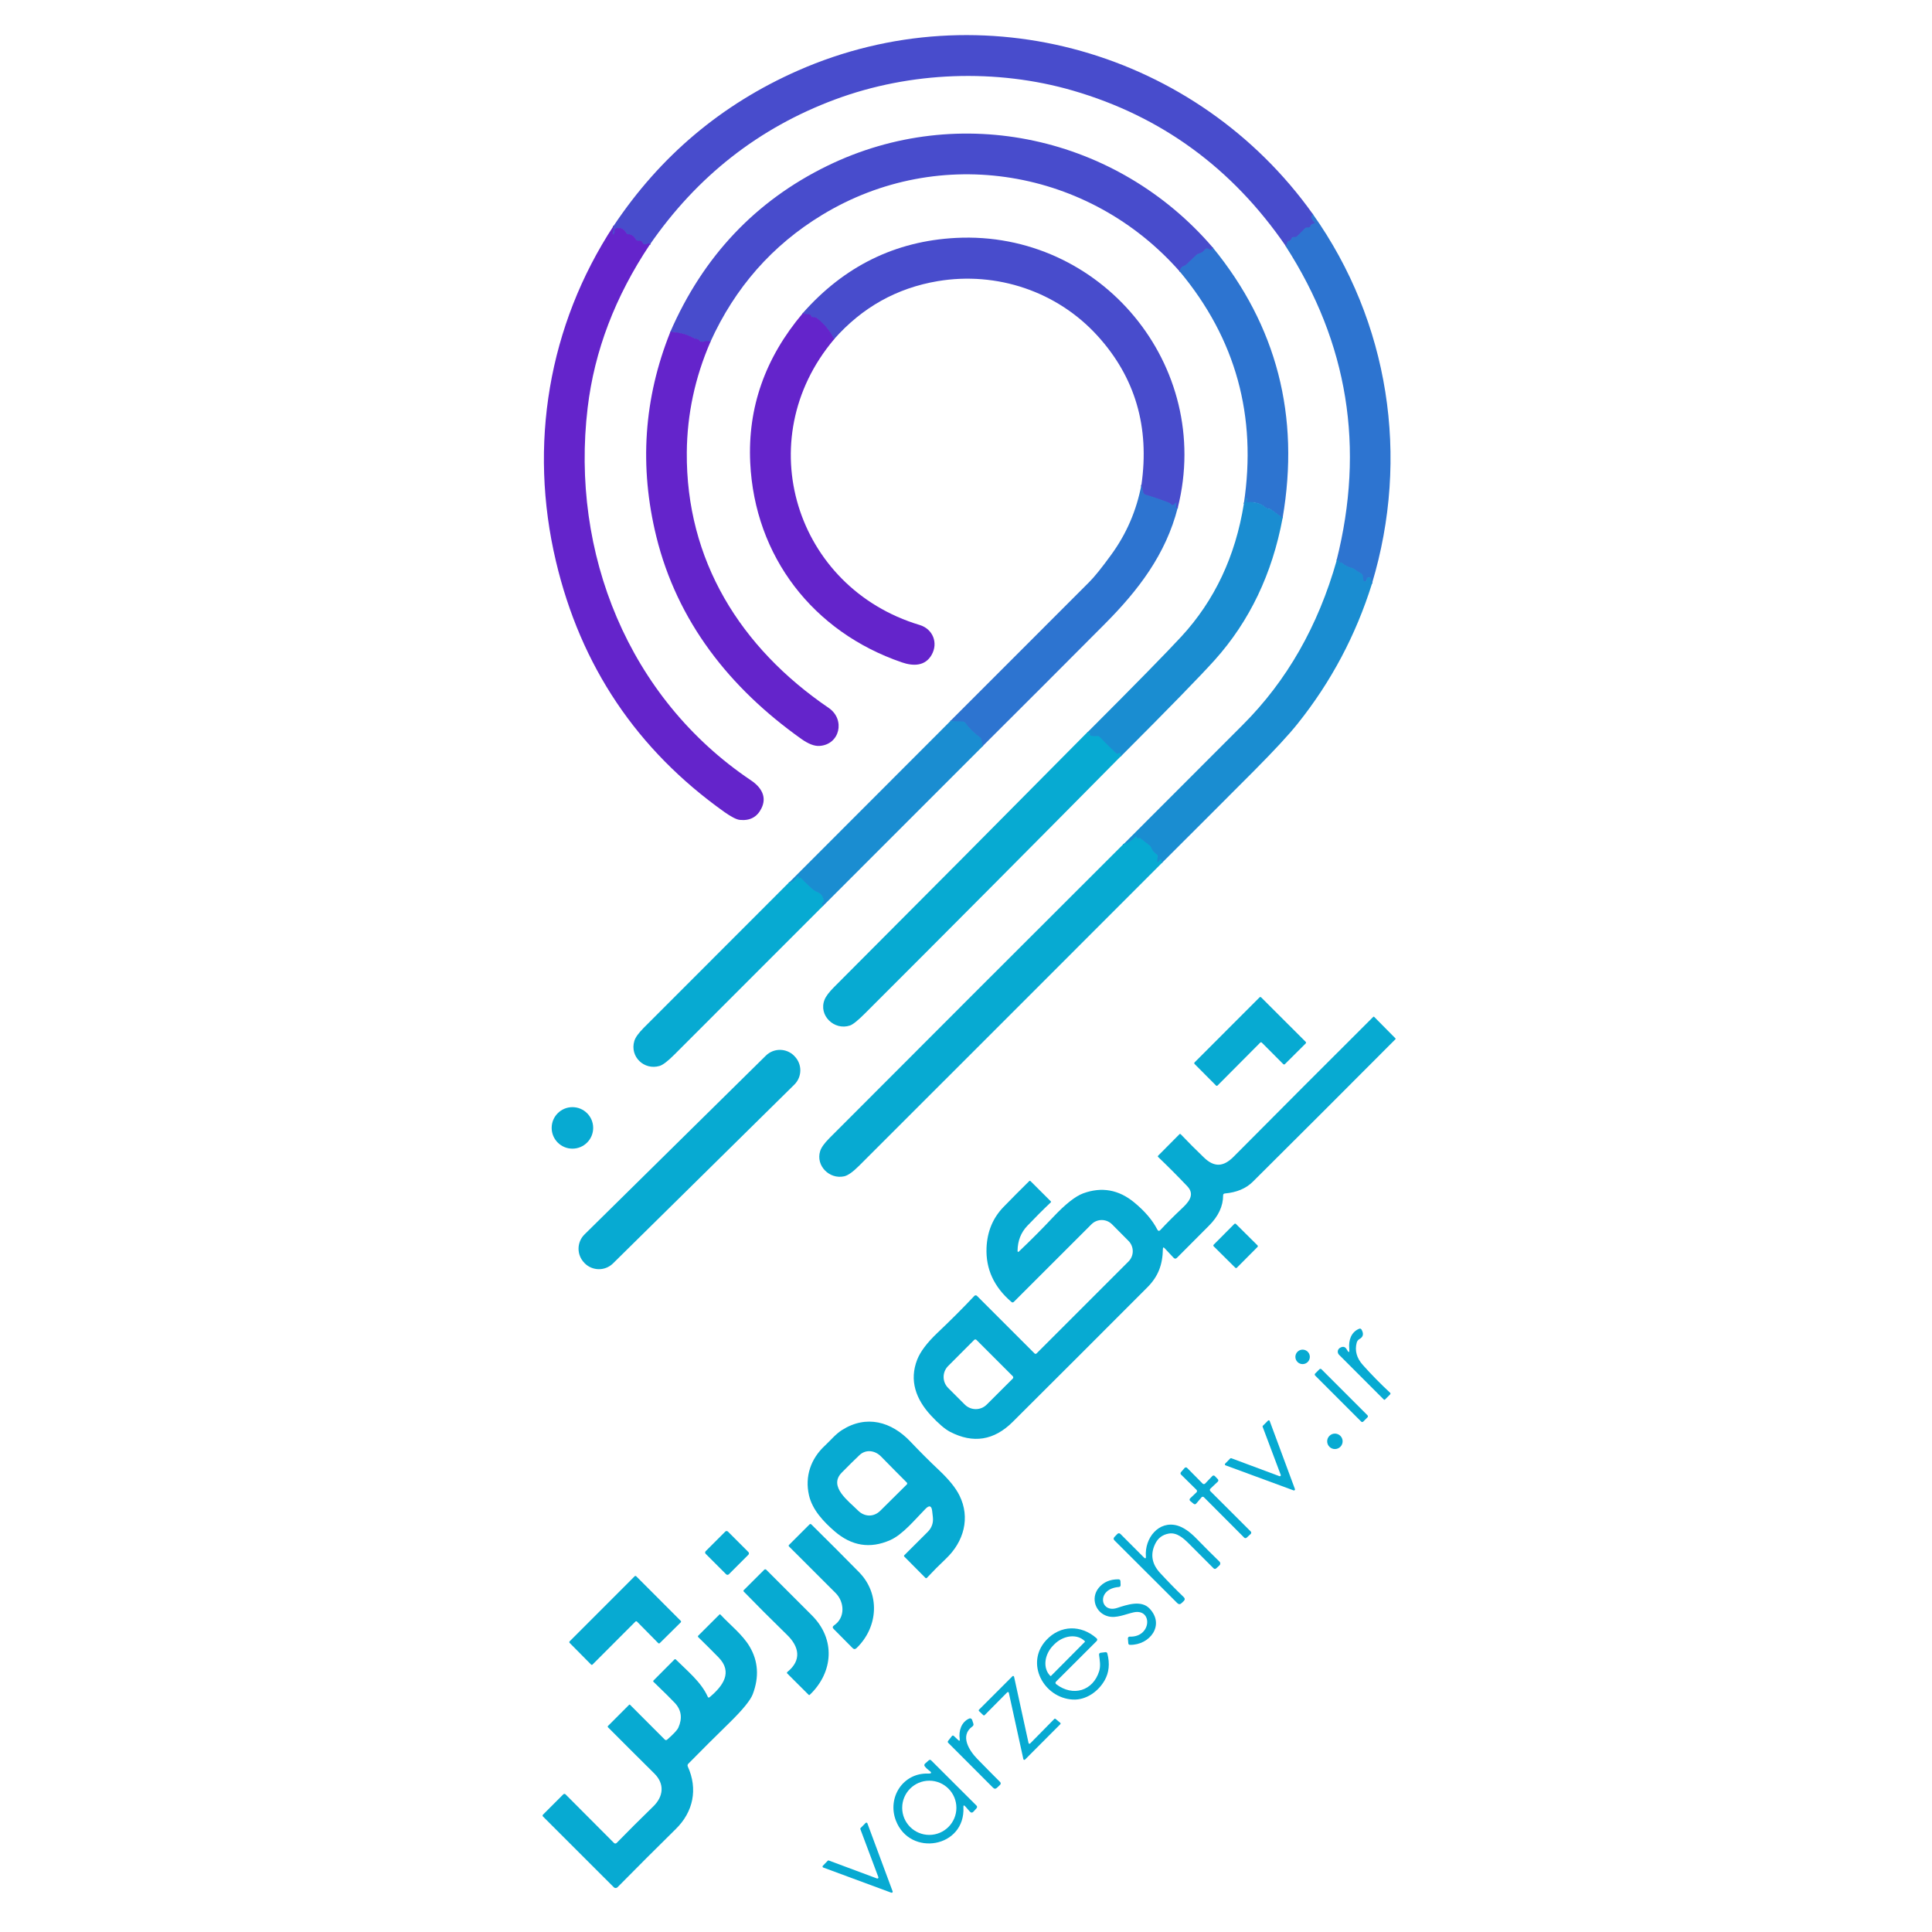 <?xml version="1.0" encoding="utf-8"?>
<!-- Generator: Adobe Illustrator 27.7.0, SVG Export Plug-In . SVG Version: 6.00 Build 0)  -->
<svg version="1.1" id="Layer_1" xmlns="http://www.w3.org/2000/svg" xmlns:xlink="http://www.w3.org/1999/xlink" x="0px" y="0px"
	 viewBox="0 0 3500 3500" style="enable-background:new 0 0 3500 3500;" xml:space="preserve">
<style type="text/css">
	.st0{fill:none;stroke:#3B60CE;stroke-width:2;}
	.st1{fill:none;stroke:#5638CC;stroke-width:2;}
	.st2{fill:none;stroke:#2481D1;stroke-width:2;}
	.st3{fill:none;stroke:#119CD2;stroke-width:2;}
	.st4{fill:#484CCC;}
	.st5{fill:#2D74D0;}
	.st6{fill:#6424CB;}
	.st7{fill:#1A8DD1;}
	.st8{fill:#07AAD2;}
</style>
<g>
	<path vector-effect="non-scaling-stroke" class="st0" d="M2378.3,387.8c-4,4.3-3.2,8.9,2.3,13.8c2.2,1.9,1.8,3.1-1,3.5
		c-3,0.5-5,2.2-5.9,5.2c-0.3,1.2-1.1,1.7-2.3,1.7h-2.9c-1.8,0-3.4,0.6-4.7,1.9l-13.5,13.7c-1.3,1.3-2.9,1.9-4.8,1.7
		c-0.9-0.1-1.9-0.1-2.8,0.2c-1.5,0.4-2.7,1.5-3.2,3c-0.8,2.3-2.4,3.7-4.8,4.2c-1.8,0.3-3,1.9-3,3.6c0,1.6-0.8,3.4-2.3,5.6"/>
	<path vector-effect="non-scaling-stroke" class="st1" d="M1177,443.5c1.1-2.9-1-3.2-6.5-1.1c-3.1,1.3-5.3,0.3-6.6-2.8
		c-1.2-2.7-3.2-3.8-6.2-3.2c-2.6,0.5-5.2-0.7-6.4-3.1c-3-5.6-7.4-8.5-13.1-8.8c-1.8-0.1-3.2-0.9-4-2.6c-3.8-7.3-9.7-10-17.8-8.2
		c-2.7,0.6-3.7,2.2-2.9,4.9c0.5,1.7,0,3.4-1.3,5.1c-1.7,2.2-2.4,1.9-2.1-0.9l1.4-13.5"/>
	<path vector-effect="non-scaling-stroke" class="st2" d="M2485.5,1057.3c-1.1-2.7-1.7-5.5-1.9-8.5c-0.1-2-1.2-3-3.1-3.1
		c-3.2-0.2-4.8,1.3-5,4.5c-0.1,2.5-1.4,3.5-3.8,3c-1.7-0.3-2.4-2.3-2.4-5.8c0.1-1.8-0.2-3.6-0.8-5.2c-0.7-1.8-2.1-3.2-4.2-4.3
		c-3.5-1.8-6.8-3.9-9.9-6.4c-1.5-1.2-3.2-2.1-5.1-2.5c-6.9-1.7-13.1-4.9-18.7-9.6c-0.9-0.8-1.7-0.7-2.4,0.2c-1,1.2-1.5,1-1.5-0.5
		c0-1.3-0.3-2.6-1-3.7c-0.7-1.1-1.5-1.4-2.7-0.9l-1.6,0.7"/>
	<path vector-effect="non-scaling-stroke" class="st3" d="M2105.1,1563.1c-0.3-1.4-0.7-2.7-1.2-4c-1.1-3.2-2.2-3.2-3.2,0.1
		c-0.3,1.1-1,1.9-2,2.4c-1.9,1-2.8,0.4-2.5-1.7l1-9.2c0.1-0.9-0.3-1.6-1-2.1c-5.2-3.2-8.9-7.5-11-13.1c-0.5-1.5-1.4-2.7-2.7-3.6
		l-16.6-12.9c-0.8-0.7-2-0.8-2.9-0.2c-1,0.6-2,0.5-2.9-0.3c-0.4-0.3-0.6-0.7-0.7-1.2c-0.5-2-1.5-2.2-2.9-0.7
		c-7.2,7.6-14.5,12.1-21.7,13.3"/>
	<path vector-effect="non-scaling-stroke" class="st0" d="M2196.9,448.2l-1.4,3.4c-0.5,1.2-1.4,1.6-2.7,1l-4.7-2
		c-1.8-0.8-3.9-0.2-5,1.3c-2.8,3.9-6.6,6.5-11.2,7.6c-1.8,0.5-3.5,1.4-4.8,2.7l-17.5,16.8c-1.3,1.2-2.7,2.1-4.4,2.7
		c-4.9,1.5-7.4,5.1-7.6,10.6"/>
	<path vector-effect="non-scaling-stroke" class="st1" d="M1286.9,619.5c-1.3-2.2-6.1-2.3-14.6-0.3c-2.1,0.5-3.8-0.2-5-2
		c-1.3-2-3.2-3-5.6-3.1c-1.6-0.1-3.1-0.5-4.5-1.3c-12.6-7.1-26.9-10.9-42.9-11.4"/>
	<path vector-effect="non-scaling-stroke" class="st2" d="M2323.6,938.3l-21-15.7c-1.4-1-2.9-1.6-4.6-1.7c-2.5-0.1-4.6-1-6.5-2.8
		c-7.6-7-20-9.7-29.7-8.6c-3.9,0.4-4.6-0.9-2.1-3.9c0.3-0.4,0.4-0.8,0.2-1.3c-1.4-3.8-2.3-3.6-2.8,0.4c-0.3,3.4-1.6,6-3.8,7.8"/>
	<path vector-effect="non-scaling-stroke" class="st3" d="M2030.4,1370.3l-0.6-3.7c-0.4-2.3-1.5-2.8-3.5-1.6c-1.8,1.1-3.5,0.9-5-0.5
		c-10.3-9.9-20-19.5-29.1-28.9c-1.5-1.5-3.6-2.2-5.7-1.8c-4.1,0.7-8.1,0.2-12.2-1.4c-0.8-0.3-0.9-0.8-0.5-1.4
		c0.4-0.6,0.6-1.2,0.7-1.8c0.1-1-0.3-1.6-1.3-1.6c-1.1-0.1-2-0.6-2.8-1.4"/>
	<path vector-effect="non-scaling-stroke" class="st0" d="M2133.8,919.3c-3.3,2.5-4.2,0.6-2.8-5.9c0.7-3-0.1-3.5-2.2-1.3l-1.6,1.6
		c-1.7,1.7-3.4,1.8-5.2,0.2c-0.8-0.7-1.5-1.3-2.3-2c-0.8-0.6-1.6-1.1-2.5-1.4c-13.8-5.3-27.9-10.1-42.3-14.4c-2-0.6-3.2-1.9-3.7-4
		l-3.4-13.6"/>
	<path vector-effect="non-scaling-stroke" class="st1" d="M1510.8,614.8c-5.3-13-15.4-25.7-30.5-38.2c-1.7-1.4-3.7-2-5.8-1.7
		c-2.6,0.3-4.5-0.7-5.5-3.1c-0.8-1.8-2.3-2.6-4.3-2.5c-3.6,0.3-7.1-0.3-10.6-1.7"/>
	<path vector-effect="non-scaling-stroke" class="st2" d="M1780.1,1351.9l-2.1-11.6c-0.3-1.9-1.4-3.5-2.9-4.6
		c-10.3-7.3-19.1-16-26.5-26.1c-1.2-1.5-2.7-2.3-4.6-2.4l-22.4-0.9"/>
	<path vector-effect="non-scaling-stroke" class="st3" d="M1491.1,1641l-1.4-1.7c-0.8-1-0.9-2.1-0.4-3.2c0.4-1,1.1-1.6,2.1-2
		c0.5-0.2,0.8-0.7,0.7-1.2c-0.8-8.3-4.6-13.8-11.5-16.6c-4-1.6-7.6-4-11-7.1c-6.6-6.2-12.8-12.3-18.6-18.2c-0.5-0.5-1-0.7-1.7-0.6
		c-0.3,0-0.6,0.2-0.7,0.5c-1.7,2.5-2.3,2.3-1.7-0.7c0.1-0.6,0-1.2-0.3-1.6c-0.9-1.2-1.8-1.1-2.5,0.2c-4,6.7-9,10.1-15,10.3"/>
</g>
<path class="st4" d="M2378.3,387.8c-4,4.3-3.2,8.9,2.3,13.8c2.2,1.9,1.8,3.1-1,3.5c-3,0.5-5,2.2-5.9,5.2c-0.3,1.2-1.1,1.7-2.3,1.7
	h-2.9c-1.8,0-3.4,0.6-4.7,1.9l-13.5,13.7c-1.3,1.3-2.9,1.9-4.8,1.7c-0.9-0.1-1.9-0.1-2.8,0.2c-1.5,0.4-2.7,1.5-3.2,3
	c-0.8,2.3-2.4,3.7-4.8,4.2c-1.8,0.3-3,1.9-3,3.6c0,1.6-0.8,3.4-2.3,5.6c-96.9-141.3-225.5-235.2-385.8-281.8
	c-138.3-40.1-294.2-34.7-430.8,16.1c-138.3,51.5-250.2,139.3-335.7,263.2c1.1-2.9-1-3.2-6.5-1.1c-3.1,1.3-5.3,0.3-6.6-2.8
	c-1.2-2.7-3.2-3.8-6.2-3.2c-2.6,0.5-5.2-0.7-6.4-3.1c-3-5.6-7.4-8.5-13.1-8.8c-1.8-0.1-3.2-0.9-4-2.6c-3.8-7.3-9.7-10-17.8-8.2
	c-2.7,0.6-3.7,2.2-2.9,4.9c0.5,1.7,0,3.4-1.3,5.1c-1.7,2.2-2.4,1.9-2.1-0.9l1.4-13.5c84.4-126.6,195.7-220.4,333.9-281.3
	C1779.5-19.2,2168.7,93.7,2378.3,387.8z"/>
<path class="st4" d="M2196.9,448.2l-1.4,3.4c-0.5,1.2-1.4,1.6-2.7,1l-4.7-2c-1.8-0.8-3.9-0.2-5,1.3c-2.8,3.9-6.6,6.5-11.2,7.6
	c-1.8,0.5-3.5,1.4-4.8,2.7l-17.5,16.8c-1.3,1.2-2.7,2.1-4.4,2.7c-4.9,1.5-7.4,5.1-7.6,10.6c-163.7-186.4-434.8-232.6-648.2-103
	c-90.3,54.8-157.8,131.5-202.5,230.1c-1.3-2.2-6.1-2.3-14.6-0.3c-2.1,0.5-3.8-0.2-5-2c-1.3-2-3.2-3-5.6-3.1
	c-1.6-0.1-3.1-0.5-4.5-1.3c-12.6-7.1-26.9-10.9-42.9-11.4c59.7-137,154.4-237.3,284.3-300.8C1738.7,183.3,2024,247,2196.9,448.2z"/>
<path class="st5" d="M2378.3,387.8c138.3,195.3,176.2,440.5,107.1,669.5c-1.1-2.7-1.7-5.5-1.9-8.5c-0.1-2-1.2-3-3.1-3.1
	c-3.2-0.2-4.8,1.3-5,4.5c-0.1,2.5-1.4,3.5-3.8,3c-1.7-0.3-2.4-2.3-2.4-5.8c0.1-1.8-0.2-3.6-0.8-5.2c-0.7-1.8-2.1-3.2-4.2-4.3
	c-3.5-1.8-6.8-3.9-9.9-6.4c-1.5-1.2-3.2-2.1-5.1-2.5c-6.9-1.7-13.1-4.9-18.7-9.6c-0.9-0.8-1.7-0.7-2.4,0.2c-1,1.2-1.5,1-1.5-0.5
	c0-1.3-0.3-2.6-1-3.7c-0.7-1.1-1.5-1.4-2.7-0.9l-1.6,0.7c51.5-204.2,20.8-393.9-92.1-569.1c1.5-2.2,2.3-4,2.3-5.6
	c0-1.8,1.2-3.3,3-3.6c2.4-0.4,4-1.8,4.8-4.2c0.5-1.5,1.7-2.6,3.2-3c1-0.2,1.9-0.3,2.8-0.2c1.9,0.2,3.5-0.4,4.8-1.7l13.5-13.7
	c1.3-1.3,2.9-1.9,4.7-1.9h2.9c1.2,0,2-0.6,2.3-1.7c0.9-3,2.9-4.7,5.9-5.2c2.8-0.5,3.2-1.6,1-3.5
	C2375.2,396.7,2374.4,392.1,2378.3,387.8z"/>
<path class="st6" d="M1111.5,409.3l-1.4,13.5c-0.3,2.8,0.4,3.1,2.1,0.9c1.3-1.7,1.8-3.4,1.3-5.1c-0.7-2.7,0.2-4.3,2.9-4.9
	c8.1-1.8,14,1,17.8,8.2c0.9,1.7,2.2,2.5,4,2.6c5.7,0.3,10.1,3.2,13.1,8.8c1.2,2.3,3.8,3.5,6.4,3.1c2.9-0.6,5,0.5,6.2,3.2
	c1.3,3.1,3.5,4,6.6,2.8c5.4-2.2,7.6-1.8,6.5,1.1c-62.6,93.8-100.1,192.1-112.4,295c-31.4,262.9,73.7,525.9,295.9,675.2
	c18.5,12.4,29.5,30,18.7,51.1c-7.8,15.6-20.9,22.4-39.1,20.5c-6.1-0.7-15.4-5.5-28-14.4c-158.4-112.8-260.1-264.2-305-454.2
	C957.3,806.4,993.3,589.7,1111.5,409.3z"/>
<path class="st4" d="M2133.8,919.3c-3.3,2.5-4.2,0.6-2.8-5.9c0.7-3-0.1-3.5-2.2-1.3l-1.6,1.6c-1.7,1.7-3.4,1.8-5.2,0.2
	c-0.8-0.7-1.5-1.3-2.3-2c-0.8-0.6-1.6-1.1-2.5-1.4c-13.8-5.3-27.9-10.1-42.3-14.4c-2-0.6-3.2-1.9-3.7-4l-3.4-13.6
	c15.1-105-11.3-195-79.3-269.9c-73.2-80.7-182.6-117.2-289.6-99.3c-74.4,12.5-137.1,47.6-188.1,105.4c-5.3-13-15.4-25.7-30.5-38.2
	c-1.7-1.4-3.7-2-5.8-1.7c-2.6,0.3-4.5-0.7-5.5-3.1c-0.8-1.8-2.3-2.6-4.3-2.5c-3.6,0.3-7.1-0.3-10.6-1.7
	c75.2-85.3,167.8-130.8,277.7-136.5C1993.9,417.5,2198.1,662.2,2133.8,919.3z"/>
<path class="st5" d="M2196.9,448.2c116.1,142,158.4,305.3,126.7,490.1l-21-15.7c-1.4-1-2.9-1.6-4.6-1.7c-2.5-0.1-4.6-1-6.5-2.8
	c-7.6-7-20-9.7-29.7-8.6c-3.9,0.4-4.6-0.9-2.1-3.9c0.3-0.4,0.4-0.8,0.2-1.3c-1.4-3.8-2.3-3.6-2.8,0.4c-0.3,3.4-1.6,6-3.8,7.8
	c24-158.7-14.6-298.8-115.8-420.3c0.2-5.5,2.7-9,7.6-10.6c1.7-0.5,3.2-1.4,4.4-2.7l17.5-16.8c1.4-1.3,3-2.2,4.8-2.7
	c4.7-1.2,8.4-3.7,11.2-7.6c1.1-1.5,3.2-2.1,5-1.3l4.7,2c1.2,0.5,2.1,0.2,2.7-1L2196.9,448.2z"/>
<path class="st6" d="M1454.1,567.7c3.5,1.4,7,1.9,10.6,1.7c2-0.2,3.4,0.7,4.3,2.5c1.1,2.3,2.9,3.3,5.5,3.1c2.2-0.2,4.1,0.3,5.8,1.7
	c15.1,12.5,25.2,25.2,30.5,38.2c-153.6,182.2-69.9,449.7,155.2,517.3c24,7.2,34.1,32.5,21.7,54.2c-11.8,20.7-33.4,20.6-54,13.5
	c-160.8-55.1-266.5-191.7-274.6-361.8C1354.4,738.5,1386,648.4,1454.1,567.7z"/>
<path class="st6" d="M1214.3,601.5c16,0.5,30.2,4.2,42.9,11.4c1.4,0.8,2.9,1.2,4.5,1.3c2.4,0.1,4.2,1.1,5.6,3.1c1.2,1.8,2.9,2.5,5,2
	c8.5-2,13.3-1.8,14.6,0.3c-27.9,64.3-42.1,130.9-42.7,199.8c-1.6,195.5,96.9,353.9,257,463c30.7,20.9,20.4,66.6-16.7,68.9
	c-9.2,0.6-20.2-3.7-33-12.8c-129.8-92.3-224.6-212.6-262.5-366.4C1157.8,845.1,1166.2,721.6,1214.3,601.5z"/>
<path class="st5" d="M2067.7,878.5l3.4,13.6c0.5,2,1.7,3.4,3.7,4c14.4,4.3,28.5,9.1,42.3,14.4c0.9,0.3,1.8,0.8,2.5,1.4
	c0.8,0.7,1.5,1.3,2.3,2c1.8,1.5,3.5,1.5,5.2-0.2l1.6-1.6c2.2-2.2,2.9-1.8,2.2,1.3c-1.4,6.5-0.5,8.4,2.8,5.9
	c-21.7,85.2-71.6,150.1-132.4,211.2c-73.3,73.7-147.1,147.5-221.3,221.4l-2.1-11.6c-0.3-1.9-1.4-3.5-2.9-4.6
	c-10.3-7.3-19.1-16-26.5-26.1c-1.2-1.5-2.7-2.3-4.6-2.4l-22.4-0.9c83.9-83.8,167.7-167.7,251.4-251.5c9.9-9.9,23.2-26.4,40-49.6
	C2040.7,967.2,2058.9,924.9,2067.7,878.5z"/>
<path class="st7" d="M2323.6,938.3c-18.8,101.1-59.8,186.9-123,257.4c-26.4,29.3-83.1,87.5-170.1,174.6l-0.6-3.7
	c-0.4-2.3-1.5-2.8-3.5-1.6c-1.8,1.1-3.5,0.9-5-0.5c-10.3-9.9-20-19.5-29.1-28.9c-1.5-1.5-3.6-2.2-5.7-1.8c-4.1,0.7-8.1,0.2-12.2-1.4
	c-0.8-0.3-0.9-0.8-0.5-1.4c0.4-0.6,0.6-1.2,0.7-1.8c0.1-1-0.3-1.6-1.3-1.6c-1.1-0.1-2-0.6-2.8-1.4
	c86.7-86.7,143.2-144.4,169.7-173.1c60.2-65.3,97.9-145.4,113.1-240.1c2.2-1.8,3.5-4.5,3.8-7.8c0.5-4,1.4-4.2,2.8-0.4
	c0.2,0.5,0.1,0.9-0.2,1.3c-2.5,3-1.7,4.3,2.1,3.9c9.7-1,22.2,1.6,29.7,8.6c1.8,1.7,4,2.7,6.5,2.8c1.7,0.1,3.2,0.7,4.6,1.7
	L2323.6,938.3z"/>
<path class="st7" d="M2485.5,1057.3c-29.3,93.6-74.2,178.1-134.7,253.7c-16.2,20.3-42.3,48.4-78.2,84.6
	c-55.7,55.9-111.6,111.8-167.5,167.5c-0.3-1.4-0.7-2.7-1.2-4c-1.1-3.2-2.2-3.2-3.2,0.1c-0.3,1.1-1,1.9-2,2.4c-1.9,1-2.8,0.4-2.5-1.7
	l1-9.2c0.1-0.9-0.3-1.6-1-2.1c-5.2-3.2-8.9-7.5-11-13.1c-0.5-1.5-1.4-2.7-2.7-3.6l-16.6-12.9c-0.8-0.7-2-0.8-2.9-0.2
	c-1,0.6-2,0.5-2.9-0.3c-0.4-0.3-0.6-0.7-0.7-1.2c-0.5-2-1.5-2.2-2.9-0.7c-7.2,7.6-14.5,12.1-21.7,13.3
	c72.3-72.5,144.5-144.7,216.5-216.7c79.9-79.8,136.6-179.1,170.2-297.9l1.6-0.7c1.1-0.5,2-0.2,2.7,0.9c0.7,1.2,1,2.4,1,3.7
	c0,1.5,0.5,1.7,1.5,0.5c0.7-0.9,1.5-0.9,2.4-0.2c5.5,4.8,11.8,8,18.7,9.6c1.9,0.5,3.6,1.3,5.1,2.5c3.1,2.5,6.4,4.6,9.9,6.4
	c2.2,1.1,3.6,2.5,4.2,4.3c0.6,1.7,0.9,3.4,0.8,5.2c-0.1,3.5,0.7,5.5,2.4,5.8c2.4,0.5,3.7-0.5,3.8-3c0.1-3.2,1.8-4.7,5-4.5
	c2,0.1,3,1.2,3.1,3.1C2483.8,1051.8,2484.4,1054.6,2485.5,1057.3z"/>
<path class="st7" d="M1721.7,1306.3l22.4,0.9c1.9,0.1,3.4,0.9,4.6,2.4c7.4,10.1,16.2,18.8,26.5,26.1c1.5,1.1,2.5,2.8,2.9,4.6
	l2.1,11.6l-289,289.1l-1.4-1.7c-0.8-1-0.9-2.1-0.4-3.2c0.4-1,1.1-1.6,2.1-2c0.5-0.2,0.8-0.7,0.7-1.2c-0.8-8.3-4.6-13.8-11.5-16.6
	c-4-1.6-7.6-4-11-7.1c-6.6-6.2-12.8-12.3-18.6-18.2c-0.5-0.5-1-0.7-1.7-0.6c-0.3,0-0.6,0.2-0.7,0.5c-1.7,2.5-2.3,2.3-1.7-0.7
	c0.1-0.6,0-1.2-0.3-1.6c-0.9-1.2-1.8-1.1-2.5,0.2c-4,6.7-9,10.1-15,10.3L1721.7,1306.3z"/>
<path class="st8" d="M1970.5,1325.9c0.8,0.9,1.7,1.4,2.8,1.4c1,0,1.4,0.6,1.3,1.6c-0.1,0.7-0.3,1.3-0.7,1.8
	c-0.5,0.7-0.3,1.1,0.5,1.4c4.1,1.7,8.1,2.2,12.2,1.4c2.1-0.4,4.2,0.3,5.7,1.8c9,9.3,18.7,19,29.1,28.9c1.5,1.5,3.2,1.6,5,0.5
	c1.9-1.3,3.1-0.7,3.5,1.6l0.6,3.7c-153.9,155.7-308.3,310.9-463.2,465.6c-13,13-22.1,20.4-27.5,22.2c-28.5,9.6-57.5-18.4-46-46.8
	c2.5-6.3,8.4-14,17.5-23.1C1664.6,1634.4,1817.7,1480.3,1970.5,1325.9z"/>
<path class="st8" d="M2105.1,1563.1c-182.9,183.1-365.9,366.1-549,549c-11.1,11.1-20.1,17.4-26.8,18.9
	c-26.6,5.9-51.8-19.1-43.5-45.7c2-6.4,7.5-14.1,16.5-23.2c177.5-177.9,355-355.4,532.5-532.5c7.2-1.2,14.5-5.7,21.7-13.3
	c1.4-1.5,2.4-1.2,2.9,0.7c0.1,0.5,0.4,0.9,0.7,1.2c1,0.8,1.9,0.9,2.9,0.3c0.9-0.5,2.1-0.4,2.9,0.2l16.6,12.9
	c1.2,0.9,2.1,2.1,2.7,3.6c2.1,5.6,5.7,10,11,13.1c0.8,0.5,1.1,1.2,1,2.1l-1,9.2c-0.2,2.2,0.6,2.7,2.5,1.7c1-0.5,1.7-1.3,2-2.4
	c1-3.2,2.1-3.2,3.2-0.1C2104.3,1560.3,2104.7,1561.7,2105.1,1563.1z"/>
<path class="st8" d="M1491.1,1641c-89.8,89.9-179.7,179.8-269.6,269.7c-11.9,11.9-20.8,18.7-26.8,20.4c-27.8,8.1-54-16.8-45.6-45.1
	c1.9-6.5,7.6-14.4,16.9-23.8c87.7-87.9,175.4-175.6,263.1-263.3c6-0.2,11-3.6,15-10.3c0.8-1.3,1.6-1.3,2.5-0.2
	c0.3,0.5,0.5,1,0.3,1.6c-0.5,3,0,3.2,1.7,0.7c0.2-0.3,0.4-0.4,0.7-0.5c0.7-0.1,1.2,0.1,1.7,0.6c5.8,5.9,12,12,18.6,18.2
	c3.3,3.1,7,5.5,11,7.1c6.9,2.8,10.8,8.3,11.5,16.6c0,0.5-0.3,1-0.7,1.2c-1,0.4-1.7,1.1-2.1,2c-0.5,1.1-0.4,2.2,0.4,3.2L1491.1,1641z
	"/>
<path class="st8" d="M2202.9,1966.5l-38.8-39c-0.8-0.8-0.8-2.1,0-2.9c0,0,0,0,0,0l117.7-117.8c0.8-0.8,2.1-0.8,2.9,0c0,0,0,0,0,0
	l80.7,80.6c0.8,0.8,0.8,2.1,0,2.9c0,0,0,0,0,0l-37.7,37.5c-0.8,0.8-2.1,0.8-2.9,0c0,0,0,0,0,0l-38.9-39c-0.8-0.8-2.1-0.8-2.9,0
	c0,0,0,0,0,0l-77.3,77.7C2205,1967.3,2203.7,1967.3,2202.9,1966.5C2202.9,1966.5,2202.9,1966.5,2202.9,1966.5z"/>
<path class="st8" d="M2102.1,2228.3c11.6-12.4,24.2-25.1,38-38.1c11.6-10.9,26.1-25.1,10.8-41.2c-17.6-18.5-35.2-36.2-52.8-53
	c-0.7-0.6-0.7-1.6-0.1-2.3c0,0,0,0,0,0l38.7-39c0.6-0.6,1.5-0.6,2.1-0.1c0,0,0,0,0.1,0.1c13.5,14.2,27.7,28.4,42.4,42.5
	c18.4,17.6,34.9,16.9,53.2-1.4c84.9-85.5,169.3-170,253.1-253.5c0.7-0.7,1.3-0.7,2,0l38.3,38.7c0.6,0.5,0.6,1.1,0,1.7
	c-87.4,87.8-173.5,173.8-258.2,258c-12.4,12.4-29.4,19.5-50.8,21.4c-2.1,0.2-3.1,1.3-3.1,3.5c0,19.5-8.6,37.9-25.8,55
	c-19.8,19.8-39,39.1-57.8,58c-2.1,2.1-4.1,2.1-6.2-0.1l-16.1-17.2c-2.1-2.2-3.1-1.8-3.2,1.2c-0.5,28.5-8.3,49.9-28.6,70.1
	c-84.9,85.1-166.1,166.2-243.4,243.2c-33.9,33.8-71.8,39.8-113.7,18c-9.3-4.9-20.9-14.8-34.7-29.7c-26.9-29.2-39.5-63.1-24.7-101
	c5.7-14.5,17.7-30.4,35.9-47.8c24-22.8,46.6-45.3,67.7-67.7c1.2-1.3,3.3-1.3,4.6-0.1c0,0,0,0,0,0l104.3,104.3c1,1.1,2.8,1.1,3.8,0
	c0,0,0,0,0,0l166.4-166.4c10.4-10.3,10.4-27.1,0-37.5l-29.7-29.9c-10.3-10.3-27-10.4-37.3-0.1c0,0,0,0-0.1,0.1l-140.4,140.3
	c-1.5,1.5-3,1.6-4.6,0.2c-31.6-27.1-46.5-59.7-45-97.8c1.2-29.6,11.5-54.3,30.8-74.2c15.5-16,31-31.5,46.5-46.8
	c0.7-0.7,1.8-0.7,2.4,0c0,0,0,0,0,0l36.6,36.5c0.7,0.7,0.7,1.4,0,2.1c-14.5,13.7-28.6,27.9-42.5,42.5c-11.5,12.1-17.3,27-17.6,44.8
	c0,2.7,0.9,3.1,2.8,1.3c21.7-20.6,42.2-41.2,61.5-61.8c22.1-23.5,40.2-37.9,54.5-43.2c33.6-12.3,64.6-6.8,92.9,16.7
	c19.1,15.8,32.9,32.1,41.5,48.9C2098.2,2230.3,2100,2230.6,2102.1,2228.3z M1834.7,2493.1l-65.7-65.7c-1.2-1.2-3.1-1.2-4.2,0
	c0,0,0,0,0,0l-47.1,47.2c-11,11-11,28.8,0,39.8c0,0,0,0,0,0l30.1,30.1c11,11,28.9,11,39.8,0c0,0,0,0,0,0l47.2-47.1
	C1835.9,2496.2,1835.9,2494.3,1834.7,2493.1C1834.8,2493.1,1834.7,2493.1,1834.7,2493.1z"/>
<path class="st8" d="M1058.9,2236.3l328.5-323.9c14.3-14.1,37.3-13.9,51.4,0.4l0.6,0.7c14.1,14.3,13.9,37.3-0.4,51.4l-328.5,323.9
	c-14.3,14.1-37.3,13.9-51.4-0.4l-0.6-0.7C1044.5,2273.4,1044.6,2250.4,1058.9,2236.3z"/>
<circle class="st8" cx="1037" cy="2043.3" r="37.6"/>
<path class="st8" d="M2239,2217.3l39.1,38.8c0.8,0.8,0.8,2.1,0,2.9l-37.4,37.6c-0.8,0.8-2.1,0.8-2.9,0l-39.1-38.8
	c-0.8-0.8-0.8-2.1,0-2.9l37.4-37.6C2237,2216.5,2238.2,2216.5,2239,2217.3z"/>
<path class="st8" d="M2444.3,2443.1c-1.4-14.9,3.2-29.8,17.9-35.9c1.8-0.7,3.3-0.2,4.3,1.4c4.4,7.6,3.2,13.3-3.5,17.1
	c-2.7,1.5-4.4,3.8-5.2,6.7c-3.8,14.4-0.1,27.9,11.2,40.5c16,17.9,32.5,34.6,49.4,50.3c0.7,0.7,0.8,1.9,0.1,2.7l-9.1,9.2
	c-0.9,1-1.9,1-2.8,0l-80.8-80.8c-3.1-3.2-3.1-8.2,0.1-11.3c0.5-0.5,1-0.8,1.5-1.2c5.4-3.2,9.5-2.3,12.3,2.7
	C2443.5,2451.4,2445,2450.9,2444.3,2443.1z"/>
<circle class="st8" cx="2359.8" cy="2458.1" r="13.1"/>
<path class="st8" d="M2382.6,2488.2l7.6-7.6c1.1-1.1,2.8-1.1,3.8,0l83.3,83.3c1.1,1.1,1.1,2.8,0,3.8l-7.6,7.6
	c-1.1,1.1-2.8,1.1-3.8,0l-83.3-83.3C2381.5,2491,2381.5,2489.3,2382.6,2488.2z"/>
<path class="st8" d="M2320.1,2671.7l-32.7-86.9c-0.3-0.7-0.1-1.5,0.5-2l9.2-9.2c0.8-0.7,2-0.7,2.7,0c0.2,0.2,0.3,0.4,0.4,0.7
	l45.7,123.3c0.3,1-0.2,2.1-1.2,2.4c-0.4,0.1-0.8,0.1-1.2,0l-123.3-45.4c-1-0.4-1.5-1.5-1.1-2.4c0.1-0.2,0.2-0.5,0.4-0.7l9.1-9.3
	c0.5-0.5,1.3-0.7,2-0.5l87.1,32.5c1,0.4,2.1-0.1,2.5-1C2320.3,2672.7,2320.3,2672.1,2320.1,2671.7z"/>
<path class="st8" d="M1676.6,2733.4c-18.5,18.7-40.9,46.6-64.2,56.8c-36.2,15.9-69.6,10.5-100.4-16.1
	c-19.8-17.1-40.3-38.7-46.4-65.1c-7.9-34.4,3.3-66.5,28.8-90.1c10.2-9.5,19.2-20.8,30.9-28.2c44.2-28.1,89.6-15.4,124,20.9
	c17.2,18.1,34.6,35.6,52.4,52.3c17.5,16.6,29.7,31.6,36.4,45.2c20.1,40.4,8.1,83.8-24.6,114.8c-12.1,11.5-23.5,22.9-34.2,34.4
	c-1,1-1.9,1-2.9,0.1l-38.2-38.5c-0.7-0.7-0.7-1.7,0-2.4l42.4-42.3c7.4-7.4,10.5-16.3,9.4-26.6c-0.7-6.3-1.1-9.8-1.2-10.6
	C1687.8,2727.8,1683.7,2726.2,1676.6,2733.4z M1557,2636.1c-9.1,8.6-19.8,19.2-32.2,31.8c-24.8,25.2,13.4,52.2,29.4,68.4
	c11.8,11.9,28.5,12.5,40.6,0.5c16.1-16.1,32.1-31.9,48-47.6c0.9-0.9,0.9-2.4,0-3.4c0,0,0,0,0,0c-14.9-14.9-30.5-30.6-46.8-47.3
	C1585.2,2627.5,1568.6,2625.1,1557,2636.1z"/>
<circle class="st8" cx="2418.3" cy="2611.1" r="14"/>
<path class="st8" d="M2176.5,2712.8l-9.6,11.2c-1.1,1.3-3,1.5-4.3,0.4l-6.4-5.2c-1.3-1.1-1.6-3-0.5-4.4c0.1-0.1,0.2-0.2,0.3-0.3
	l11.6-11.1c1.2-1.2,1.2-3.2,0-4.4c0,0,0,0,0,0l-28.1-27.7c-1.2-1.2-1.2-3-0.1-4.3l6.6-7.6c1.1-1.3,3.1-1.4,4.4-0.3
	c0.1,0,0.1,0.1,0.2,0.2l28.1,28.4c1.2,1.2,3.2,1.2,4.4,0c0,0,0,0,0,0l13.1-13.7c1.2-1.2,3.2-1.3,4.4-0.1c0,0,0,0,0,0l5.6,5.8
	c1.2,1.2,1.2,3.2,0,4.4c0,0,0,0,0,0l-13.5,12.8c-1.2,1.2-1.3,3.2-0.1,4.4c0,0,0,0,0,0l73.2,73.1c1.2,1.2,1.2,3.2,0,4.4
	c0,0-0.1,0.1-0.1,0.1l-7.4,6.8c-1.2,1.1-3.1,1.1-4.3-0.1l-73-73.2c-1.2-1.2-3.2-1.2-4.4,0.1
	C2176.6,2712.7,2176.6,2712.8,2176.5,2712.8z"/>
<path class="st8" d="M1511,2944.5c20.7-14.1,18.9-42.5,2.8-58.6c-26.7-26.7-54.8-54.7-84.3-84.2c-1-1-1-2.1,0-3.1l36.8-36.8
	c1.2-1.2,2.5-1.2,3.7,0c29.6,29.2,58.3,57.9,86.1,86.2c38.7,39.2,35.1,99.5-4.3,137.6c-2.5,2.5-5,2.4-7.4-0.1l-34-34.3
	C1507.8,2948.8,1508.1,2946.5,1511,2944.5z"/>
<path class="st8" d="M2075.9,2819.6c-2.6-33,23.2-65.7,57.3-55.8c10.8,3.2,22.2,11,34.4,23.6c13.6,14,27.5,27.9,41.7,41.7
	c1.8,1.8,1.8,4.8,0,6.6c0,0-0.1,0.1-0.1,0.1l-5.6,5.2c-1.8,1.7-3.7,1.7-5.4-0.1c-13.8-14-28.6-28.8-44.3-44.4
	c-9.7-9.6-21.7-20.8-36.5-18.3c-11.4,2-19.7,8.2-24.8,18.9c-8.9,18.6-6,36,8.7,52.1c13.7,14.9,28,29.6,43,44
	c2.5,2.4,2.6,4.9,0.1,7.3l-3.9,3.7c-2.5,2.5-5.1,2.5-7.7,0l-113.8-113.6c-2-2-2.1-4.1-0.1-6.2l5-5.2c2-2.1,4-2.1,6.1-0.1l42,42.1
	C2074.9,2824.1,2076.2,2823.6,2075.9,2819.6z"/>
<path class="st8" d="M1278.4,2810.1l35.5-35.5c1.3-1.3,3.5-1.3,4.8,0l37.1,37.1c1.3,1.3,1.3,3.5,0,4.8l-35.5,35.5
	c-1.3,1.3-3.5,1.3-4.8,0l-37.1-37.1C1277.1,2813.6,1277.1,2811.4,1278.4,2810.1z"/>
<path class="st8" d="M1470.9,2926.5c42.9,42.8,39.1,102.7-4,143.9c-0.5,0.5-1.4,0.5-1.9,0l-38.9-38.8c-0.7-0.7-0.6-1.9,0.1-2.5
	c0,0,0.1,0,0.1-0.1c26.8-21.7,21.1-46.2-0.3-67.1c-30.4-29.7-56.6-55.9-78.6-78.6c-0.8-0.9-0.8-1.7,0-2.6l37-36.9
	c1-1.1,2.8-1.1,3.8,0c0,0,0,0,0,0C1415.4,2871,1443,2898.6,1470.9,2926.5z"/>
<path class="st8" d="M1070.8,3015.5l-38.9-39.3c-0.7-0.7-0.7-1.9,0-2.7l117.9-118c0.7-0.7,1.9-0.7,2.7,0l80.8,80.9
	c0.7,0.8,0.7,1.9-0.1,2.7l-38,37.6c-0.7,0.7-1.9,0.7-2.7,0l-38.6-39.1c-0.7-0.7-1.9-0.7-2.7,0l-77.8,77.9
	C1072.7,3016.2,1071.5,3016.2,1070.8,3015.5z"/>
<path class="st8" d="M2026.9,2875c-40.9,3.1-34.5,48-3.3,38c17.9-5.8,43.8-14.9,58.9,1c28.3,29.8,0.6,66.3-35.2,65.8
	c-2,0-3.2-1-3.3-3.1l-0.7-8.3c-0.2-1.8,1.1-3.3,2.9-3.5c0.1,0,0.3,0,0.4,0c39.8,1.6,42.1-51.8,6.8-43.9
	c-14.8,3.3-31.1,11.1-46.1,7.1c-22.5-5.9-32.2-32.7-16.9-51.5c8.5-10.4,20.4-15.6,35.7-15.5c2.4,0,3.6,1.2,3.7,3.6l0.3,6.6
	C2030.1,2873.6,2029,2874.8,2026.9,2875z"/>
<path class="st8" d="M1285.6,3074.6c24-20.2,42.4-45.1,16.2-72c-11.5-11.8-23.8-24-36.7-36.6c-1-0.9-1-1.9-0.1-2.9l38.2-38.1
	c0.7-0.7,1.4-0.7,2.1,0.1c17.2,18.6,40,36.2,52.7,57.8c15.6,26.4,17.5,55.1,5.7,86.3c-4.2,11-18.2,28.2-42.2,51.7
	c-25.8,25.2-50.6,49.9-74.6,74.3c-1.4,1.5-1.7,3.1-0.9,5c18.6,40.9,9.9,82.2-21.6,113.1c-35.7,35.2-71,70.4-105.8,105.7
	c-1.8,1.8-4.8,1.8-6.6,0c0,0,0,0,0,0l-128.1-128c-1.3-1.3-1.3-2.5,0-3.8l36.5-36.5c1.2-1.2,3.1-1.2,4.2,0c0,0,0,0,0,0l87.7,88
	c1.3,1.3,3.5,1.4,4.8,0c0,0,0,0,0,0c20.4-20.9,42.5-43,66.3-66.1c18.5-17.9,21.1-40.8,2-59.7c-31.1-30.8-59-58.7-83.9-83.7
	c-0.8-0.8-0.8-1.6,0-2.5l38.2-38.3c0.6-0.6,1.1-0.6,1.7,0l62.7,62.8c1.5,1.5,3.1,1.6,4.7,0.2c11.4-10,18.1-17.1,20.1-21.6
	c7.6-17,5.6-31.9-6.3-44.7c-6.3-6.8-19.2-19.5-38.6-38.2c-0.9-0.8-0.9-1.7-0.1-2.5l37.9-38.1c0.7-0.7,1.8-0.7,2.5,0
	c20.2,20.1,46.1,41,57.8,67.4C1282.9,3075.6,1284.1,3075.8,1285.6,3074.6z"/>
<path class="st8" d="M1913.7,3051.3c30.1,22.8,66.5,12.1,77.6-24c2.9-9.5,1-19.5-0.2-29.2c-0.3-2.4,0.8-3.8,3.2-4l8.1-1
	c2-0.2,3.2,0.6,3.7,2.5c4.7,18.3,3,34.4-4.9,48.4c-11.5,20.3-33.6,36.2-57.8,34.9c-52.7-2.9-86.9-65.9-47.9-107.8
	c25.5-27.4,62.9-27.8,90.7-3.5c2.1,1.8,2.1,3.7,0.2,5.6l-72.9,72.8C1911.5,3047.9,1911.6,3049.7,1913.7,3051.3z M1903.9,3036.2
	l61.5-61.9c0.2-0.2,0.2-0.6,0-0.9l-0.3-0.4c-13.7-13.6-38.6-10.9-55.5,6.2c0,0,0,0,0,0l-1.2,1.2c-16.9,17-19.5,41.9-5.8,55.5
	l0.4,0.3C1903.3,3036.4,1903.7,3036.4,1903.9,3036.2z"/>
<path class="st8" d="M1912.3,3114l8.4,7c0.8,0.6,0.9,1.8,0.2,2.5c0,0-0.1,0.1-0.1,0.1l-63.9,64.1c-0.7,0.7-1.8,0.7-2.5,0
	c-0.2-0.2-0.4-0.5-0.5-0.9l-26.3-120.1c-0.2-1-1.2-1.6-2.1-1.3c-0.3,0.1-0.6,0.2-0.9,0.5l-40.8,41.2c-0.7,0.7-1.8,0.7-2.5,0.1
	l-7.7-7.4c-0.7-0.7-0.7-1.8-0.1-2.5c0,0,0,0,0,0l60.6-60.6c0.7-0.7,1.8-0.7,2.5,0c0.2,0.2,0.4,0.5,0.5,0.9l26.2,120
	c0.2,1,1.2,1.6,2.1,1.3c0.3-0.1,0.6-0.2,0.9-0.5l43.6-44.3C1910.5,3113.4,1911.6,3113.4,1912.3,3114z"/>
<path class="st8" d="M1738.6,3150.3c-2.1-14.6,2.9-30.7,17.2-37c2-0.9,4.2,0,5.1,2c0.1,0.1,0.1,0.3,0.2,0.4l2.2,6.7
	c0.7,2.2,0.1,3.9-1.7,5.2c-23.3,16.7-5.9,43.8,9.2,59.2c14.1,14.5,27.8,28.3,41,41.5c1.4,1.4,1.4,3.6,0.1,4.9c0,0,0,0-0.1,0.1
	l-5.5,5.3c-2.5,2.4-5,2.4-7.4-0.1l-81.1-81.2c-1.1-1.1-1.1-2.3-0.2-3.5l6.9-8.8c0.8-1,2.2-1.2,3.1-0.4c0.1,0,0.1,0.1,0.2,0.1
	l7.7,7.2C1738.1,3154.5,1739.1,3153.9,1738.6,3150.3z"/>
<path class="st8" d="M1745.3,3273.9c3.8,73.4-96.7,90.6-122.3,24.3c-16-41.6,12.6-86.6,58.1-85.2c6.9,0.2,7.5-1.7,1.9-5.7
	c-2.8-2-5.3-4.4-7.4-7c-1.6-2-1.5-3.9,0.5-5.6l6.2-5.5c1.7-1.5,3.3-1.5,4.8,0.1l81.7,81.5c1.7,1.7,1.7,3.3,0.2,5.1l-5.2,5.8
	c-2.3,2.6-4.6,2.6-7,0l-8-9.1C1746.3,3269.8,1745.1,3270.2,1745.3,3273.9z M1732.6,3275c0-27.1-22-49.1-49.1-49.1c0,0,0,0,0,0
	c-27.1,0-49.1,22-49.1,49.1c0,27.1,22,49.1,49.1,49.1C1710.6,3324.1,1732.6,3302.1,1732.6,3275z"/>
<path class="st8" d="M1591.2,3400.5l-32.6-86.9c-0.3-0.7-0.1-1.5,0.5-2l9.1-9.2c0.7-0.7,1.9-0.7,2.7,0c0.2,0.2,0.3,0.4,0.4,0.6
	l45.8,123.4c0.3,1-0.2,2.1-1.2,2.4c-0.4,0.1-0.8,0.1-1.2,0l-123.3-45.6c-1-0.3-1.5-1.4-1.2-2.4c0.1-0.3,0.2-0.5,0.4-0.7l8.9-9.2
	c0.5-0.5,1.3-0.7,2-0.4l87.2,32.5c1,0.4,2.1-0.1,2.5-1C1591.4,3401.5,1591.4,3401,1591.2,3400.5z"/>
</svg>
